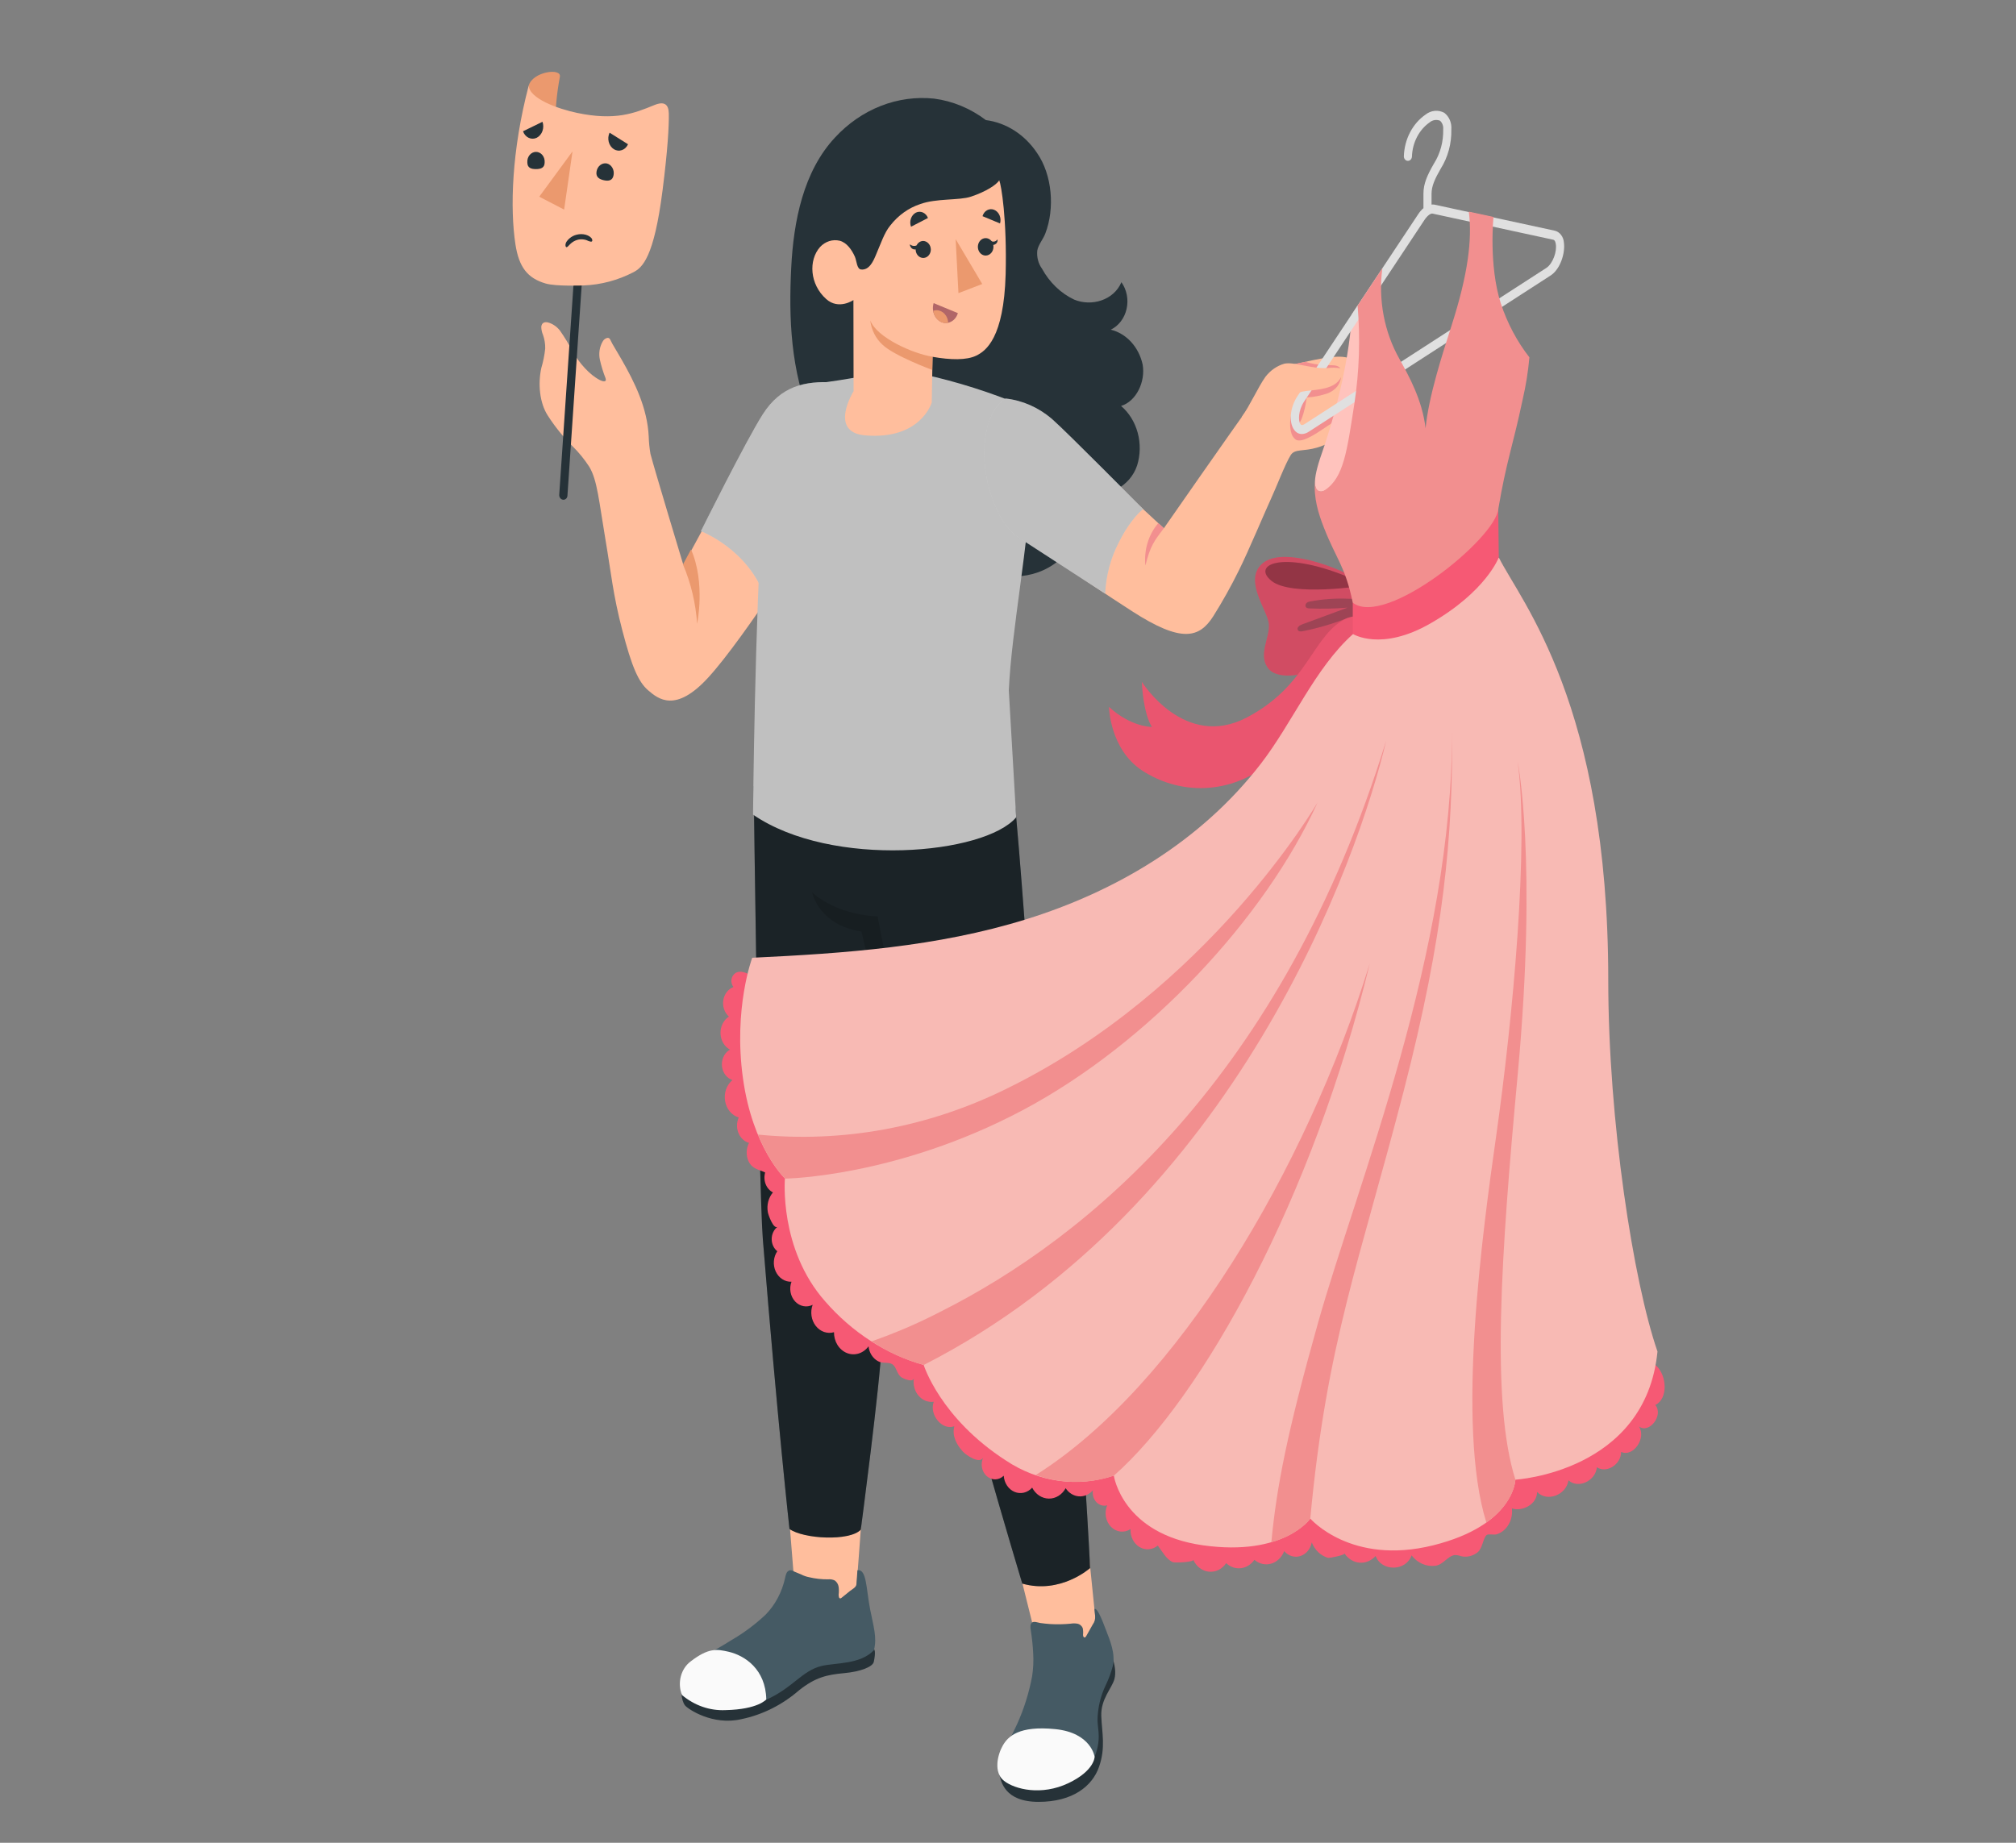 <?xml version="1.0" encoding="UTF-8"?> <svg xmlns="http://www.w3.org/2000/svg" width="350" height="320" viewBox="0 0 350 320" fill="none"><rect x="0" y="0" width="350" height="320" fill="#808080" stroke="none"/> <g clip-path="url(#clip0_1110_226)"> <path d="M184.604 96.617C185.972 95.243 187.039 93.535 187.721 91.625C188.403 89.715 188.683 87.655 188.539 85.605C192.291 86.535 196.212 84.448 197.416 80.832C197.984 79 198.021 77.014 197.521 75.158C197.02 73.301 196.009 71.668 194.63 70.493C197.267 69.691 198.896 66.295 198.376 63.3C198.052 61.814 197.362 60.459 196.385 59.389C195.407 58.319 194.181 57.578 192.845 57.249C193.52 56.924 194.119 56.429 194.595 55.802C195.071 55.176 195.412 54.435 195.59 53.638C195.769 52.84 195.781 52.007 195.625 51.204C195.469 50.4 195.149 49.648 194.691 49.005C193.339 52.189 189.458 53.256 186.497 52.031C184.174 50.938 182.216 49.057 180.899 46.653C180.584 46.218 180.349 45.717 180.209 45.179C180.068 44.642 180.025 44.078 180.081 43.522C180.237 42.523 181.102 41.547 181.481 40.542C183.158 36.177 182.671 30.369 180.054 26.579C179 24.997 177.668 23.672 176.139 22.688C174.61 21.703 172.917 21.079 171.164 20.854C168.477 18.825 165.393 17.546 162.173 17.125C159.041 16.797 155.882 17.23 152.914 18.394C149.945 19.559 147.237 21.427 144.974 23.872C139.484 29.748 137.767 38.363 137.361 46.562C136.942 55.079 137.199 64.299 140.978 73.284C144.203 80.953 148.361 87.057 154.844 91.436C162.119 96.36 176.032 104.99 184.604 96.617Z" fill="#263238"></path> <path d="M112.929 78.828C112.755 77.83 112.653 76.818 112.625 75.802C112.388 70.856 110.204 66.409 107.858 62.332C107.46 61.636 107.047 60.94 106.635 60.252C106.429 59.921 106.239 59.577 106.067 59.223C105.918 58.883 105.783 58.603 105.391 58.686C105.092 58.764 104.83 58.967 104.661 59.253C104.379 59.721 104.188 60.249 104.099 60.804C104.011 61.358 104.027 61.928 104.147 62.475C104.392 63.569 104.72 64.636 105.127 65.667C105.404 66.477 104.553 66.204 104.174 66.015C102.295 65.062 100.557 62.99 99.442 61.099C98.782 59.809 98.039 58.576 97.217 57.408C96.671 56.71 95.947 56.217 95.142 55.993C94.594 55.865 94.047 55.993 93.972 56.75C93.977 57.239 94.081 57.719 94.276 58.157C94.54 58.908 94.668 59.71 94.655 60.517C94.536 61.667 94.309 62.8 93.979 63.897C93.391 66.59 93.641 69.948 95.135 72.217C96.386 74.152 97.824 75.928 99.421 77.512C100.495 78.569 101.461 79.756 102.301 81.051C103.707 83.366 103.985 87.049 105.107 93.66C106.121 99.605 106.398 103.152 108.041 109.46C109.684 115.768 110.826 118.423 112.544 119.89C114.261 121.357 117.276 123.891 122.989 117.621C129.35 110.67 141.851 90.801 141.851 90.801L143.595 66.983C143.595 66.983 136.51 66.356 132.514 73.034C128.519 79.713 118.648 98.13 118.648 98.13C118.648 98.13 113.612 81.483 112.929 78.828Z" fill="#FFBE9D"></path> <path d="M144.717 66.401C139.802 66.121 135.597 66.991 132.44 71.922C129.506 76.506 121.684 92.246 121.684 92.246C121.684 92.246 130.067 95.384 132.926 104.029L143.52 91.27L144.717 66.401Z" fill="#F0F0F0"></path> <path opacity="0.2" d="M144.717 66.401C139.802 66.121 135.597 66.991 132.44 71.922C129.506 76.506 121.684 92.246 121.684 92.246C121.684 92.246 130.067 95.384 132.926 104.029L143.52 91.27L144.717 66.401Z" fill="black"></path> <path d="M97.819 86.777H97.765C97.67 86.771 97.577 86.743 97.492 86.696C97.406 86.649 97.33 86.584 97.267 86.503C97.204 86.423 97.156 86.33 97.126 86.229C97.095 86.128 97.083 86.022 97.089 85.915L99.665 47.969C99.679 47.758 99.768 47.563 99.911 47.425C100.054 47.288 100.241 47.219 100.429 47.236C100.617 47.252 100.792 47.351 100.915 47.511C101.038 47.671 101.099 47.88 101.085 48.09L98.516 86.036C98.514 86.136 98.494 86.235 98.458 86.326C98.422 86.418 98.37 86.5 98.306 86.569C98.241 86.638 98.165 86.692 98.081 86.728C97.998 86.764 97.909 86.78 97.819 86.777Z" fill="#263238"></path> <path d="M91.789 14.871C92.465 12.421 97.555 11.725 97.197 13.358C96.659 16.201 96.389 19.098 96.393 22.004C91.072 19.016 91.789 14.871 91.789 14.871Z" fill="#EB996E"></path> <path d="M115.038 32.97C113.537 44.8 111.509 46.479 109.927 47.295C107.244 48.673 104.345 49.444 101.395 49.565C101.172 49.565 96.547 49.769 94.709 49.224C91.572 48.301 90.091 46.388 89.483 42.417C88.543 36.238 88.807 26.193 91.795 14.841C91.862 17.11 96.845 18.902 100.191 19.606C106.797 20.99 110.082 19.689 113.584 18.252C115.342 17.533 116.079 18.116 116.113 19.712C116.153 21.897 115.923 26.004 115.038 32.97Z" fill="#FFBE9D"></path> <path d="M99.394 26.292L97.94 36.397L93.62 34.158L99.394 26.292Z" fill="#EB996E"></path> <path d="M109.034 25.052L105.83 23.04C105.599 23.532 105.546 24.105 105.683 24.639C105.821 25.173 106.137 25.627 106.567 25.906C106.778 26.038 107.01 26.12 107.25 26.148C107.491 26.177 107.733 26.15 107.964 26.07C108.195 25.99 108.408 25.859 108.592 25.684C108.776 25.509 108.927 25.294 109.034 25.052Z" fill="#263238"></path> <path d="M94.181 21.148L90.801 22.797C90.887 23.049 91.018 23.28 91.185 23.474C91.353 23.668 91.554 23.823 91.776 23.928C91.998 24.033 92.237 24.087 92.479 24.087C92.72 24.086 92.959 24.031 93.18 23.924C93.633 23.692 93.988 23.275 94.174 22.759C94.361 22.243 94.363 21.666 94.181 21.148Z" fill="#263238"></path> <path d="M102.679 41.343C102.602 41.263 102.521 41.187 102.436 41.116C102.207 40.953 101.956 40.833 101.692 40.761C101.168 40.621 100.621 40.621 100.097 40.761C99.658 40.867 99.245 41.078 98.887 41.381C98.549 41.669 98.109 42.137 98.177 42.667C98.177 42.773 98.272 42.947 98.393 42.924C98.515 42.901 98.745 42.637 98.9 42.478C99.046 42.325 99.204 42.188 99.374 42.069C99.702 41.837 100.067 41.678 100.448 41.6C100.769 41.544 101.095 41.544 101.415 41.6C101.57 41.622 101.722 41.663 101.868 41.721C102.066 41.826 102.275 41.903 102.49 41.948C102.565 41.971 102.645 41.971 102.72 41.948C102.755 41.931 102.784 41.902 102.805 41.865C102.825 41.829 102.836 41.787 102.835 41.744C102.828 41.594 102.773 41.451 102.679 41.343Z" fill="#263238"></path> <path d="M103.565 29.793C103.409 30.746 104.045 31.132 104.863 31.306C105.681 31.48 106.37 31.351 106.526 30.398C106.566 30.178 106.567 29.951 106.529 29.73C106.491 29.509 106.414 29.298 106.302 29.11C106.191 28.923 106.048 28.762 105.881 28.636C105.714 28.511 105.526 28.423 105.329 28.379C104.928 28.309 104.518 28.418 104.188 28.682C103.858 28.947 103.634 29.346 103.565 29.793Z" fill="#263238"></path> <path d="M91.551 28.206C91.551 29.166 92.227 29.37 93.072 29.363C93.917 29.355 94.566 29.136 94.559 28.175C94.573 27.945 94.544 27.714 94.475 27.496C94.406 27.278 94.297 27.079 94.156 26.91C94.015 26.742 93.845 26.607 93.655 26.515C93.466 26.423 93.261 26.376 93.055 26.376C92.849 26.376 92.644 26.423 92.455 26.515C92.265 26.607 92.095 26.742 91.954 26.91C91.813 27.079 91.704 27.278 91.635 27.496C91.566 27.714 91.537 27.945 91.551 28.175V28.206Z" fill="#263238"></path> <path d="M118.573 98.016C119.953 101.251 120.785 104.744 121.027 108.318C121.027 108.318 122.521 101.231 119.973 95.415L118.573 98.016Z" fill="#EB996E"></path> <path d="M173.49 308.063C173.774 309.326 174.376 312.896 180.305 312.896C186.234 312.896 189.641 310.173 190.811 306.8C191.98 303.426 191.304 300.93 191.196 297.988C191.088 295.046 193.042 293.17 193.475 291.582C194.11 289.237 192.366 286.015 192.366 286.015L173.49 308.063Z" fill="#263238"></path> <path d="M118.398 292.913C118.189 293.117 118.216 295.243 118.926 296.15C119.419 296.778 123.739 299.697 128.708 298.533C132.367 297.781 135.81 296.056 138.748 293.503C141.54 291.287 143.541 290.818 146.536 290.546C149.43 290.281 151.519 289.441 151.701 288.579C152.026 287.066 151.985 286.121 151.35 286.197L118.398 292.913Z" fill="#263238"></path> <path d="M190.222 281.56C190.222 287.611 179.351 288.276 179.608 283.406L174.97 264.799L188.41 263.672L190.222 281.56Z" fill="#FFBE9D"></path> <path d="M173.545 305.037C173.93 303.888 175.242 302.118 175.789 301.051C176.067 300.492 176.337 299.932 176.594 299.365C177.774 296.752 178.644 293.978 179.183 291.113C179.391 289.788 179.455 288.439 179.373 287.097C179.305 285.734 179.163 284.378 178.947 283.035C178.904 282.817 178.888 282.593 178.899 282.37C178.909 282.145 178.996 281.933 179.143 281.78C179.467 281.477 180.238 281.78 180.61 281.84C181.191 281.921 181.773 281.981 182.354 282.022C183.524 282.09 184.696 282.067 185.863 281.954C186.257 281.889 186.658 281.889 187.053 281.954C187.249 281.989 187.434 282.076 187.594 282.208C187.754 282.339 187.883 282.511 187.972 282.71C188.051 283.092 188.07 283.486 188.026 283.875C188.026 284.071 188.094 284.329 188.27 284.344C188.445 284.359 188.52 284.208 188.601 284.071C188.966 283.413 189.338 282.755 189.71 282.097C189.867 281.89 189.986 281.649 190.058 281.389C190.13 281.129 190.154 280.855 190.129 280.585C190.081 280.237 190.054 279.753 190.014 279.405C190.521 279.148 191.366 281.371 192.001 283.035C192.752 284.964 193.658 287.135 193.205 289.283C192.892 290.46 192.471 291.599 191.947 292.679C191.048 294.552 190.566 296.641 190.541 298.767C190.575 299.698 190.751 300.613 190.751 301.543C190.747 303.103 190.343 304.63 189.587 305.941C188.831 307.252 187.754 308.293 186.485 308.94C183.104 310.725 177.696 311.353 174.255 309.054C173.045 308.29 173.166 306.187 173.545 305.037Z" fill="#455A64"></path> <path d="M190.039 305.074C190.039 305.074 189.464 300.892 183.191 300.264C176.917 299.636 175.017 301.512 174.098 303.108C173.178 304.704 172.441 307.79 174.321 309.257C176.2 310.724 180.797 311.874 185.482 309.65C190.039 307.487 190.039 305.074 190.039 305.074Z" fill="#FAFAFA"></path> <path d="M148.651 276.265C147.143 277.49 145.37 278.24 143.515 278.437C141.66 278.634 139.792 278.27 138.105 277.385L136.374 255.761L150.132 256.336L148.651 276.265Z" fill="#FFBE9D"></path> <path d="M176.005 137.415C178.344 161.421 181.413 213.489 181.413 213.489C181.413 213.489 184.929 220.712 186.301 232.291C187.991 246.594 189.255 272.295 189.255 272.295C189.255 272.295 184.117 276.893 177.478 274.995C177.478 274.995 164.883 233.101 162.233 219.025C159.914 206.742 155.811 177.108 155.811 177.108L151.403 215.221C152.647 221.254 153.202 227.44 153.052 233.63C152.809 240.241 149.442 265.631 149.442 265.631C147.515 267.666 139.531 267.265 137.064 265.51C137.064 265.51 135.035 247.358 132.439 215.198C131.702 206.061 130.851 136.538 130.851 136.538L176.005 137.415Z" fill="#263238"></path> <path opacity="0.3" d="M176.005 137.415C178.344 161.421 181.413 213.489 181.413 213.489C181.413 213.489 184.929 220.712 186.301 232.291C187.991 246.594 189.255 272.295 189.255 272.295C189.255 272.295 184.117 276.893 177.478 274.995C177.478 274.995 164.883 233.101 162.233 219.025C159.914 206.742 155.811 177.108 155.811 177.108L151.403 215.221C152.647 221.254 153.202 227.44 153.052 233.63C152.809 240.241 149.442 265.631 149.442 265.631C147.515 267.666 139.531 267.265 137.064 265.51C137.064 265.51 135.035 247.358 132.439 215.198C131.702 206.061 130.851 136.538 130.851 136.538L176.005 137.415Z" fill="black"></path> <path opacity="0.15" d="M155.845 177.1L152.363 159.137C152.363 159.137 145.569 159.069 140.999 154.962C140.999 154.962 142.08 160.619 149.557 161.769L153.614 178.757L151.099 213.496L155.845 177.1Z" fill="black"></path> <path d="M120.649 288.443C122.88 287.263 125.084 286.007 127.234 284.661C129.261 283.469 131.167 282.036 132.92 280.388C134.584 278.688 135.76 276.474 136.3 274.027C136.345 273.741 136.425 273.464 136.537 273.202C136.593 273.073 136.675 272.959 136.775 272.869C136.876 272.778 136.993 272.714 137.118 272.681C137.327 272.667 137.536 272.711 137.727 272.809C137.727 272.877 138.964 273.331 139.079 273.399C139.509 273.624 139.963 273.784 140.431 273.876C141.528 274.141 142.648 274.268 143.771 274.254C144.162 274.211 144.558 274.278 144.92 274.45C145.097 274.571 145.249 274.732 145.366 274.924C145.483 275.116 145.561 275.334 145.596 275.562C145.654 276.011 145.654 276.467 145.596 276.916C145.596 277.196 145.643 277.582 145.893 277.567C145.973 277.551 146.048 277.512 146.11 277.453L147.59 276.258C147.935 275.986 148.645 275.645 148.686 275.108L148.861 272.673C150.464 272.431 150.362 275.774 151.045 279.367C151.599 282.271 152.316 284.359 151.721 286.552C149.389 289.063 145.069 288.715 142.642 289.298C139.207 290.122 137.706 293.079 132.974 295.19C125.341 298.601 120.298 295.401 118.777 293.964C117.681 292.066 118.033 289.835 120.649 288.443Z" fill="#455A64"></path> <path d="M133.035 295.106C132.934 289.865 129.296 287.467 126.47 286.824C124.442 286.363 123.009 286.121 119.899 288.511C119.074 289.129 118.471 290.053 118.196 291.12C117.921 292.187 117.993 293.329 118.398 294.343C120.561 296.161 123.219 297.088 125.923 296.967C131.642 296.846 133.035 295.106 133.035 295.106Z" fill="#FAFAFA"></path> <path d="M158.116 64.541C164.012 65.703 169.814 67.4 175.464 69.616C180.135 71.454 179.52 73.451 179.121 82.232C178.573 94.795 175.633 109.233 175.139 119.883L176.417 141.93C171.008 148.359 144.473 150.886 130.735 141.462C130.735 141.462 131.04 106.813 132.432 88.048C133.399 75.054 139.193 66.719 143.513 66.348C143.513 66.348 146.697 65.925 150.753 65.153L158.116 64.541Z" fill="#C0C0C0"></path> <path d="M173.483 31.314C173.827 32.116 174.835 38.038 174.591 47.651C174.274 58.709 171.164 60.94 169.487 61.757C167.81 62.574 165.032 62.514 161.902 61.962L161.76 69.903C161.76 69.903 159.873 76.415 150.219 75.606C143.756 75.061 148.191 67.929 148.191 67.929L148.164 52.106C148.164 52.106 145.609 53.884 143.432 51.925C140.558 49.353 140.349 45.186 142.364 42.901C142.81 42.419 143.355 42.067 143.952 41.876C144.548 41.684 145.178 41.66 145.784 41.805C147.015 42.13 147.873 43.37 148.414 44.566C148.746 45.322 148.739 46.714 149.496 46.797C150.895 46.956 151.605 45.36 152.011 44.407C152.964 42.198 153.532 40.398 154.56 39.158C155.944 37.385 157.752 36.094 159.772 35.436C162.571 34.415 166.533 34.831 168.561 34.151C171.184 33.281 172.989 32.093 173.483 31.314Z" fill="#FFBE9D"></path> <path d="M161.901 61.939C158.596 61.455 152.159 58.619 151.084 55.616C151.28 57.284 152.043 58.804 153.214 59.859C155.242 61.803 161.847 64.238 161.847 64.238L161.901 61.939Z" fill="#EB996E"></path> <path d="M161.603 43.355C161.597 43.645 161.514 43.927 161.365 44.164C161.216 44.402 161.008 44.585 160.767 44.691C160.525 44.796 160.261 44.82 160.008 44.759C159.754 44.698 159.523 44.555 159.342 44.347C159.161 44.139 159.038 43.877 158.99 43.592C158.942 43.306 158.97 43.012 159.071 42.745C159.171 42.477 159.34 42.249 159.556 42.089C159.772 41.928 160.026 41.843 160.285 41.843C160.638 41.852 160.973 42.016 161.219 42.299C161.466 42.581 161.604 42.961 161.603 43.355Z" fill="#263238"></path> <path d="M161.104 37.857L158.163 39.37C157.996 38.92 157.99 38.416 158.146 37.961C158.302 37.506 158.608 37.136 159.001 36.927C159.194 36.831 159.401 36.779 159.612 36.774C159.822 36.769 160.032 36.811 160.228 36.898C160.423 36.984 160.602 37.114 160.752 37.278C160.903 37.443 161.022 37.64 161.104 37.857Z" fill="#263238"></path> <path d="M162.091 52.636L166.296 54.375C166.206 54.691 166.06 54.982 165.866 55.233C165.673 55.484 165.436 55.688 165.17 55.834C164.905 55.98 164.616 56.065 164.32 56.084C164.024 56.102 163.729 56.053 163.45 55.941C162.887 55.692 162.431 55.209 162.178 54.593C161.925 53.978 161.894 53.276 162.091 52.636Z" fill="#B16668"></path> <path d="M163.45 55.956C163.822 56.109 164.224 56.143 164.613 56.055C164.593 55.468 164.371 54.911 163.993 54.504C163.615 54.096 163.11 53.868 162.584 53.869C162.392 53.871 162.201 53.904 162.017 53.967C162.079 54.41 162.244 54.827 162.495 55.176C162.747 55.526 163.076 55.795 163.45 55.956Z" fill="#EB996E"></path> <path d="M173.617 38.802L170.575 37.539C170.638 37.314 170.742 37.106 170.88 36.927C171.018 36.748 171.187 36.603 171.377 36.5C171.567 36.396 171.773 36.337 171.984 36.326C172.195 36.315 172.405 36.352 172.603 36.435C173.012 36.607 173.346 36.95 173.535 37.391C173.724 37.832 173.753 38.337 173.617 38.802Z" fill="#263238"></path> <path d="M172.474 42.863C172.474 43.257 172.338 43.635 172.093 43.917C171.848 44.2 171.514 44.364 171.163 44.376C170.894 44.385 170.628 44.304 170.401 44.144C170.173 43.983 169.994 43.75 169.885 43.474C169.776 43.199 169.744 42.893 169.791 42.597C169.839 42.301 169.964 42.027 170.152 41.811C170.339 41.595 170.58 41.446 170.843 41.384C171.106 41.322 171.38 41.349 171.63 41.462C171.879 41.575 172.093 41.769 172.243 42.018C172.394 42.268 172.474 42.562 172.474 42.863Z" fill="#263238"></path> <path d="M159.13 42.622C158.935 42.702 158.726 42.725 158.521 42.69C158.316 42.654 158.123 42.56 157.96 42.418C157.972 42.669 158.073 42.905 158.24 43.074C158.407 43.242 158.627 43.33 158.852 43.318C159.603 43.378 159.13 42.622 159.13 42.622Z" fill="#263238"></path> <path d="M172.056 41.858C172.246 41.961 172.461 41.988 172.667 41.934C172.873 41.88 173.055 41.749 173.185 41.562C173.185 41.562 173.34 42.364 172.414 42.553C172.056 42.44 172.056 41.858 172.056 41.858Z" fill="#263238"></path> <path d="M165.911 41.525L166.397 50.904L170.528 49.316L165.911 41.525Z" fill="#EB996E"></path> <path d="M234.322 62.241C232.45 61.484 229.015 62.309 225.229 63.126C221.443 63.943 220.564 65.554 217.367 69.933C214.169 74.312 202.061 91.731 202.061 91.731C202.061 91.731 192.373 82.904 186.2 76.695C181.15 71.62 179.622 70.606 175.464 69.615C171.057 74.29 171.503 87.563 176.492 92.54C176.492 92.54 187.728 100.489 196.564 106.154C205.116 111.668 208.213 110.836 210.653 106.986C212.254 104.438 213.73 101.795 215.075 99.067C216.704 95.815 219.807 88.426 220.652 86.626C221.497 84.825 223.14 80.514 224.087 79.024C224.797 77.905 226.257 78.434 228.677 77.723C230.117 77.307 232.057 76.286 233.443 75.704C234.605 75.135 235.835 74.76 237.094 74.592C238.06 74.407 238.939 73.854 239.582 73.026C240.639 71.624 241.248 69.868 241.313 68.034C241.421 66.181 236.202 62.99 234.322 62.241Z" fill="#FFBE9D"></path> <path d="M202.06 91.732C200.411 93.895 199.681 94.81 198.856 98.206C198.719 96.87 198.848 95.517 199.235 94.245C199.622 92.972 200.257 91.811 201.094 90.847L202.06 91.732Z" fill="#F28F8F"></path> <path d="M226.608 62.831L225.256 63.126C224.857 63.217 224.492 63.315 224.154 63.421L223.775 64.313C225.807 64.738 227.859 65.029 229.921 65.183C230.947 65.162 231.931 64.72 232.686 63.943C232.192 63.285 231.368 63.466 229.623 63.391C228.605 63.306 227.596 63.118 226.608 62.831Z" fill="#F28F8F"></path> <path d="M225.323 73.814C226.418 72.709 226.858 69.018 226.858 69.018C228.133 68.951 229.394 68.696 230.61 68.262C232.097 67.604 232.638 66.598 232.794 65.63C232.949 64.662 227.554 66.946 227.554 66.946C227.554 66.946 224.404 70.886 224.099 72.376C223.795 73.866 224.099 75.402 224.539 75.924C224.978 76.446 225.479 77.331 229.454 74.653C233.429 71.975 234.017 71.718 234.017 71.718V69.79L226.222 74.653L225.323 73.814Z" fill="#F28F8F"></path> <path d="M174.612 69.207C177.518 69.532 180.287 70.752 182.61 72.732C185.159 74.955 198.464 88.411 198.464 88.411C198.464 88.411 196.361 89.923 194.239 94.197C192.827 96.908 192.015 99.958 191.872 103.092L177.1 93.509C175.639 92.565 174.43 91.202 173.598 89.56C171.812 86.187 170.867 82.34 170.86 78.419C171.07 70.75 174.612 69.207 174.612 69.207Z" fill="#F0F0F0"></path> <path opacity="0.2" d="M174.612 69.207C177.518 69.532 180.287 70.752 182.61 72.732C185.159 74.955 198.464 88.411 198.464 88.411C198.464 88.411 196.361 89.923 194.239 94.197C192.827 96.908 192.015 99.958 191.872 103.092L177.1 93.509C175.639 92.565 174.43 91.202 173.598 89.56C171.812 86.187 170.867 82.34 170.86 78.419C171.07 70.75 174.612 69.207 174.612 69.207Z" fill="black"></path> <path d="M233.97 99.689C230.313 97.904 222.112 95.029 219.022 97.979C215.933 100.929 220.091 106.019 220.293 108.371C220.496 110.724 218.265 113.863 220.293 116.2C222.322 118.537 230.252 117.485 236.749 110.285L233.97 99.689Z" fill="#F65974"></path> <path opacity="0.15" d="M233.97 99.689C230.313 97.904 222.112 95.029 219.022 97.979C215.933 100.929 220.091 106.019 220.293 108.371C220.496 110.724 218.265 113.863 220.293 116.2C222.322 118.537 230.252 117.485 236.749 110.285L233.97 99.689Z" fill="black"></path> <path opacity="0.3" d="M233.578 100.006C222.552 95.596 217.272 98.039 220.733 100.86C224.195 103.682 236.776 101.7 236.776 101.7L233.578 100.006Z" fill="black"></path> <path opacity="0.3" d="M227.5 104.438C227.271 104.461 227.051 104.547 226.858 104.687C226.763 104.761 226.694 104.868 226.662 104.992C226.629 105.117 226.637 105.249 226.682 105.368C226.804 105.602 227.088 105.64 227.358 105.655C229.554 105.746 231.752 105.701 233.943 105.519L225.993 108.454C225.6 108.598 225.107 108.983 225.317 109.392C225.459 109.687 225.83 109.672 226.121 109.619C228.871 109.08 231.574 108.275 234.2 107.213C233.894 107.449 233.613 107.723 233.362 108.03C233.057 108.333 232.753 108.62 232.422 108.893C231.716 109.46 230.983 109.983 230.225 110.458C229.988 110.602 229.718 110.829 229.772 111.116C229.826 111.404 230.164 111.494 230.448 111.479C232.76 111.366 234.856 109.21 236.1 107.221C236.573 106.465 237.06 105.232 236.343 104.43C235.836 103.87 234.835 104.007 234.18 103.976C231.945 103.87 229.706 104.025 227.5 104.438Z" fill="#263238"></path> <path d="M233.348 107.599C227.791 110.587 227 119.073 216.447 124.602C205.63 130.259 198.241 118.415 198.241 118.415C198.241 118.415 198.383 123.573 199.971 126.236C199.971 126.236 196.354 126.281 192.535 122.756C192.535 122.756 192.656 130.093 198.301 133.814C201.385 135.806 204.882 136.854 208.442 136.854C212.003 136.854 215.5 135.806 218.583 133.814C224.479 130.131 227.845 123.422 231.543 116.887C235.241 110.352 237.391 110.473 237.391 110.473V107.584C237.391 107.584 235.789 106.291 233.348 107.599Z" fill="#F65974"></path> <path opacity="0.05" d="M233.348 107.599C227.791 110.587 227 119.073 216.447 124.602C205.63 130.259 198.241 118.415 198.241 118.415C198.241 118.415 198.383 123.573 199.971 126.236C199.971 126.236 196.354 126.281 192.535 122.756C192.535 122.756 192.656 130.093 198.301 133.814C201.385 135.806 204.882 136.854 208.442 136.854C212.003 136.854 215.5 135.806 218.583 133.814C224.479 130.131 227.845 123.422 231.543 116.887C235.241 110.352 237.391 110.473 237.391 110.473V107.584C237.391 107.584 235.789 106.291 233.348 107.599Z" fill="black"></path> <path d="M235.695 53.066L234.701 54.579C234.167 64.018 231.03 74.335 229.462 78.782C227.738 83.676 228.062 85.476 229.462 85.377C230.861 85.279 234.593 81.452 235.702 76.937C236.81 72.421 237.344 56.394 235.695 53.066Z" fill="#FFC3BD"></path> <path d="M271.505 42.069C271.466 41.595 271.296 41.146 271.016 40.786C270.737 40.427 270.364 40.174 269.95 40.065L248.992 35.527C248.839 35.508 248.685 35.508 248.532 35.527V33.636C248.532 32.312 249.12 31.042 250.128 29.287C251.38 27.299 252.025 24.911 251.967 22.48C252.013 21.918 251.924 21.352 251.707 20.842C251.49 20.333 251.155 19.898 250.736 19.583C250.22 19.31 249.648 19.195 249.08 19.25C248.511 19.304 247.965 19.526 247.498 19.893C246.383 20.66 245.456 21.724 244.797 22.99C244.139 24.255 243.771 25.683 243.725 27.147C243.725 27.355 243.799 27.555 243.931 27.703C244.063 27.85 244.242 27.933 244.428 27.933C244.615 27.933 244.794 27.85 244.926 27.703C245.058 27.555 245.132 27.355 245.132 27.147C245.176 25.965 245.476 24.813 246.006 23.789C246.536 22.766 247.28 21.901 248.174 21.27C248.432 21.052 248.735 20.909 249.055 20.855C249.375 20.801 249.702 20.837 250.006 20.96C250.203 21.141 250.356 21.374 250.452 21.638C250.547 21.902 250.582 22.189 250.554 22.472C250.609 24.595 250.044 26.679 248.945 28.41C247.788 30.414 247.126 31.904 247.126 33.613V36.147C246.786 36.437 246.485 36.781 246.234 37.168L225.276 68.761C223.924 70.758 223.707 73.428 224.735 74.713C224.894 74.92 225.091 75.086 225.313 75.2C225.534 75.313 225.775 75.372 226.019 75.371C226.443 75.357 226.855 75.219 227.216 74.971L269.132 47.886C270.883 46.812 271.782 43.93 271.505 42.069ZM268.442 46.539L226.526 73.624C226.013 73.957 225.85 73.76 225.796 73.685C225.35 73.118 225.37 71.295 226.418 69.714L247.356 38.114C247.883 37.357 248.431 37.025 248.708 37.093L269.666 41.631C269.889 41.676 270.031 41.918 270.098 42.349C270.342 43.62 269.605 45.791 268.442 46.539Z" fill="#E0E0E0"></path> <path d="M126.484 182.425C126.075 182.722 125.75 183.145 125.55 183.643C125.349 184.14 125.28 184.692 125.351 185.232C125.423 185.772 125.631 186.277 125.951 186.689C126.272 187.1 126.691 187.4 127.16 187.553C126.663 187.964 126.28 188.523 126.054 189.166C125.828 189.809 125.769 190.511 125.884 191.19C125.998 191.869 126.281 192.498 126.7 193.005C127.12 193.512 127.659 193.877 128.255 194.058C128.067 194.472 127.964 194.928 127.955 195.393C127.945 195.857 128.029 196.318 128.201 196.742C128.372 197.165 128.626 197.54 128.945 197.839C129.263 198.137 129.637 198.352 130.04 198.467C129.786 198.95 129.646 199.496 129.632 200.055C129.618 200.614 129.73 201.169 129.959 201.666C130.635 203.043 131.73 203.058 132.839 203.61C132.646 204.272 132.677 204.989 132.926 205.627C133.176 206.264 133.626 206.776 134.191 207.067C133.807 207.516 133.526 208.062 133.372 208.658C133.218 209.255 133.195 209.884 133.305 210.493C133.366 210.917 134.279 213.518 134.988 213.034C134.679 213.268 134.426 213.582 134.249 213.949C134.072 214.317 133.978 214.727 133.974 215.144C133.97 215.561 134.056 215.973 134.226 216.345C134.396 216.717 134.643 217.037 134.948 217.278C134.608 217.776 134.403 218.372 134.355 218.996C134.307 219.62 134.419 220.246 134.678 220.802C134.937 221.357 135.332 221.819 135.817 222.132C136.301 222.446 136.856 222.598 137.415 222.572C137.198 223.143 137.14 223.774 137.249 224.382C137.357 224.991 137.628 225.548 138.025 225.982C138.422 226.415 138.926 226.704 139.473 226.811C140.019 226.918 140.582 226.838 141.086 226.581C140.863 227.186 140.794 227.85 140.889 228.497C140.984 229.144 141.238 229.748 141.623 230.242C142.007 230.737 142.508 231.101 143.068 231.294C143.627 231.488 144.224 231.503 144.791 231.338C144.781 232.123 144.989 232.892 145.387 233.539C145.785 234.185 146.352 234.677 147.011 234.947C147.67 235.216 148.388 235.249 149.065 235.042C149.742 234.834 150.344 234.396 150.788 233.789C150.845 234.341 151.027 234.867 151.315 235.32C151.604 235.772 151.99 236.135 152.438 236.375C153.215 236.829 154.229 236.466 154.919 236.905C155.608 237.343 155.683 238.478 156.372 239.083C156.656 239.333 158.468 240.172 158.651 239.355C158.568 239.893 158.598 240.445 158.74 240.966C158.882 241.488 159.131 241.966 159.468 242.36C159.804 242.755 160.219 243.056 160.678 243.24C161.137 243.423 161.628 243.484 162.112 243.417C161.267 245.686 163.613 248.477 165.682 247.668C165.229 249.392 166.128 250.935 167.182 252.092C167.676 252.637 170.103 254.361 170.711 253.076C170.454 253.608 170.371 254.225 170.479 254.819C170.586 255.413 170.876 255.946 171.299 256.324C171.721 256.703 172.249 256.904 172.79 256.893C173.331 256.881 173.852 256.657 174.261 256.26C174.3 256.879 174.498 257.473 174.83 257.97C175.162 258.468 175.615 258.848 176.134 259.066C176.654 259.284 177.219 259.331 177.761 259.201C178.304 259.071 178.802 258.769 179.196 258.332C179.488 258.902 179.907 259.376 180.412 259.71C180.917 260.043 181.491 260.224 182.078 260.234C182.665 260.244 183.243 260.083 183.757 259.766C184.272 259.45 184.703 258.99 185.01 258.431C185.277 258.839 185.62 259.177 186.016 259.421C186.412 259.665 186.851 259.808 187.302 259.842C187.753 259.876 188.205 259.799 188.627 259.617C189.049 259.434 189.429 259.151 189.743 258.786C189.681 259.158 189.704 259.542 189.809 259.902C189.914 260.262 190.098 260.587 190.344 260.847C190.59 261.107 190.89 261.295 191.217 261.392C191.544 261.489 191.888 261.493 192.217 261.403C191.956 262.024 191.88 262.722 192 263.395C192.12 264.067 192.43 264.679 192.884 265.14C193.338 265.602 193.912 265.888 194.522 265.957C195.132 266.026 195.746 265.875 196.273 265.525C196.24 266.156 196.369 266.784 196.644 267.336C196.919 267.887 197.329 268.34 197.826 268.64C198.323 268.94 198.886 269.076 199.449 269.03C200.012 268.985 200.552 268.761 201.006 268.384C201.77 269.398 202.48 270.782 203.609 271.266C203.987 271.425 207.367 271.266 207.158 270.842C207.414 271.419 207.797 271.912 208.271 272.277C208.745 272.641 209.294 272.864 209.867 272.925C210.44 272.986 211.017 272.882 211.544 272.623C212.07 272.364 212.529 271.96 212.877 271.447C213.23 271.777 213.639 272.025 214.079 272.175C214.519 272.324 214.981 272.373 215.438 272.319C215.896 272.265 216.339 272.108 216.741 271.858C217.143 271.608 217.496 271.271 217.779 270.865C218.188 271.217 218.663 271.46 219.169 271.575C219.674 271.69 220.197 271.673 220.696 271.527C221.196 271.381 221.658 271.109 222.049 270.732C222.44 270.355 222.748 269.883 222.951 269.352C223.304 269.767 223.751 270.066 224.244 270.217C224.738 270.368 225.259 270.365 225.751 270.21C226.244 270.054 226.689 269.751 227.039 269.334C227.389 268.916 227.63 268.399 227.737 267.84C227.993 268.494 228.379 269.076 228.865 269.539C229.351 270.003 229.924 270.337 230.543 270.517C230.901 270.585 233.558 270.018 233.416 269.761C233.724 270.221 234.117 270.602 234.568 270.878C235.019 271.154 235.518 271.319 236.031 271.36C236.544 271.402 237.058 271.32 237.54 271.119C238.022 270.919 238.46 270.605 238.825 270.199C239.859 272.952 244.111 272.877 245.065 270.093C245.565 270.744 246.2 271.248 246.914 271.563C247.627 271.878 248.399 271.994 249.161 271.901C250.568 271.742 251.298 270.222 252.542 270.04C252.912 270.032 253.28 270.096 253.63 270.23C254.126 270.348 254.638 270.351 255.135 270.238C255.632 270.125 256.102 269.898 256.517 269.572C257.409 268.853 257.484 267.038 258.113 266.546C258.369 266.349 259.411 266.546 259.789 266.448C260.36 266.281 260.887 265.961 261.324 265.518C261.757 265.067 262.089 264.508 262.291 263.886C262.493 263.264 262.56 262.597 262.487 261.94C264.177 262.522 266.847 261.327 266.854 259.073C268.558 260.881 271.904 259.641 272.31 257.062C273.993 258.574 276.988 257.198 277.238 254.792C278.915 255.912 281.443 254.308 281.45 252.123C283.539 253.106 285.892 249.71 284.526 247.69C286.291 249.09 288.88 245.731 287.379 243.984C289.61 242.903 289.407 238.924 287.568 237.177C285.73 235.43 283.073 235.241 280.639 235.203C263.839 234.953 247.066 236.875 230.266 237.011C213.465 237.147 196.341 235.407 180.825 228.207C169.702 222.984 159.736 215.099 151.626 205.108C145.551 197.692 140.581 189.232 136.908 180.05C135.854 177.403 135.306 174.332 133.481 172.169C132.359 170.83 129.296 167.827 127.626 169.015C127.453 169.137 127.306 169.301 127.196 169.494C127.085 169.686 127.014 169.904 126.986 170.131C126.958 170.357 126.975 170.588 127.036 170.807C127.096 171.026 127.198 171.227 127.335 171.397C126.883 171.567 126.479 171.872 126.169 172.278C125.858 172.684 125.652 173.176 125.571 173.703C125.491 174.23 125.539 174.771 125.712 175.269C125.884 175.768 126.174 176.204 126.551 176.533C126.091 176.825 125.711 177.254 125.453 177.771C125.194 178.289 125.068 178.875 125.088 179.468C125.107 180.06 125.272 180.635 125.563 181.129C125.855 181.624 126.262 182.02 126.74 182.274C126.652 182.318 126.566 182.368 126.484 182.425Z" fill="#F65974"></path> <path d="M279.212 170.195C279.212 122.28 264.055 104.498 260.222 96.829C253.671 100.255 247.025 103.5 240.562 107.115C238.682 108.167 236.438 108.681 234.856 110.141C228.264 116.07 224.424 125.457 218.887 132.634C208.422 146.203 193.582 154.841 178.148 159.636C162.713 164.431 146.623 165.558 130.594 166.315C130.594 166.315 127.295 175.088 128.985 187.243C130.675 199.397 136.273 204.639 136.273 204.639C136.273 204.639 135.198 216.854 143.243 225.968C147.923 231.357 153.849 235.185 160.361 237.026C160.361 237.026 163.214 246.238 174.626 253.613C177.418 255.477 180.526 256.674 183.753 257.127C186.979 257.58 190.255 257.28 193.373 256.245C193.373 256.245 194.82 266.372 208.868 268.346C222.917 270.32 227.48 263.702 227.48 263.702C227.48 263.702 234.545 271.894 248.816 268.346C262.933 264.837 263.081 256.948 263.081 256.948C263.081 256.948 285.696 255.647 287.758 234.696C283.593 222.655 279.212 194.723 279.212 170.195Z" fill="#F8BAB4"></path> <path d="M228.745 139.344C228.745 139.344 209.93 171.867 174.66 189.104C161.132 195.766 146.317 198.49 131.595 197.023C133.765 202.28 136.293 204.67 136.293 204.67C136.293 204.67 155.595 204.435 177.533 192.795C199.471 181.155 219.685 159.296 228.745 139.344Z" fill="#F28F8F"></path> <path d="M240.657 128.611C222.653 187.009 188.905 214.91 163.228 227.806C159.366 229.801 155.391 231.509 151.329 232.919C154.142 234.79 157.192 236.174 160.375 237.026C214.588 209.381 235.864 148.972 240.657 128.611Z" fill="#F28F8F"></path> <path d="M237.805 167.313C226.744 203.051 204.38 240.679 179.826 256.139C184.233 257.705 188.961 257.742 193.387 256.245C208.883 242.555 227.995 207.952 237.805 167.313Z" fill="#F28F8F"></path> <path d="M252.089 126.598C252.292 165.452 235.688 205.327 228.758 229.953C223.519 248.597 221.639 258.074 220.72 267.824C225.662 266.379 227.48 263.709 227.48 263.709C230.327 233.069 236.087 218.933 243.706 189.413C250.649 162.532 252.278 145.174 252.089 126.598Z" fill="#F28F8F"></path> <path d="M263.094 256.955C258.828 243.469 260.579 218.071 263.486 186.66C266.941 149.274 263.486 132.293 263.486 132.293C265.454 146.467 262.696 176.525 259.741 197.34C257.415 213.745 252.764 247.433 258.044 264.375C263.013 260.858 263.094 256.955 263.094 256.955Z" fill="#F28F8F"></path> <path d="M234.855 104.657V110.08C234.855 110.08 239.777 113.204 248.377 108.235C258.017 102.706 260.201 96.807 260.201 96.807L260.113 88.328L234.855 104.657Z" fill="#F65974"></path> <path d="M260.56 52.696C258.424 46.025 259.289 37.675 259.289 37.675L255.003 36.752C255.611 41.547 254.881 47.575 252.001 56.553C250.392 61.583 248.06 68.715 247.492 74.365C246.924 69.449 244.598 65.289 242.983 62.377C240.32 57.687 239.259 52.08 239.994 46.584L235.695 53.066C236.179 58.739 235.993 64.459 235.14 70.077C233.869 78.17 233.329 82.935 230.009 85.113C229.736 85.3 229.413 85.372 229.096 85.317C228.725 85.204 228.217 84.81 228.299 83.441C228.035 86.467 228.873 89.144 229.854 91.648C232.037 97.215 233.531 98.281 234.856 104.657C240.508 109.044 259.729 93.493 260.134 88.327C261.486 80.242 262.683 77.307 264.353 69.373C264.911 66.97 265.302 64.522 265.522 62.052C263.372 59.298 261.69 56.127 260.56 52.696Z" fill="#F28F8F"></path> <path d="M215.582 72.399C217.022 70.402 218.367 67.309 219.699 65.426C220.558 64.315 221.699 63.523 222.971 63.157C224.654 62.778 227.703 64.094 230.509 63.913C231.226 63.817 231.951 63.83 232.666 63.951C233.254 64.132 233.2 65.274 232.314 66.22C230.861 67.816 227.69 67.664 226.013 68.02C224.337 68.375 219.158 74.146 215.582 72.399Z" fill="#FFBE9D"></path> </g> <defs> <clipPath id="clip0_1110_226"> <rect width="350" height="320" fill="white"></rect> </clipPath> </defs> </svg> 